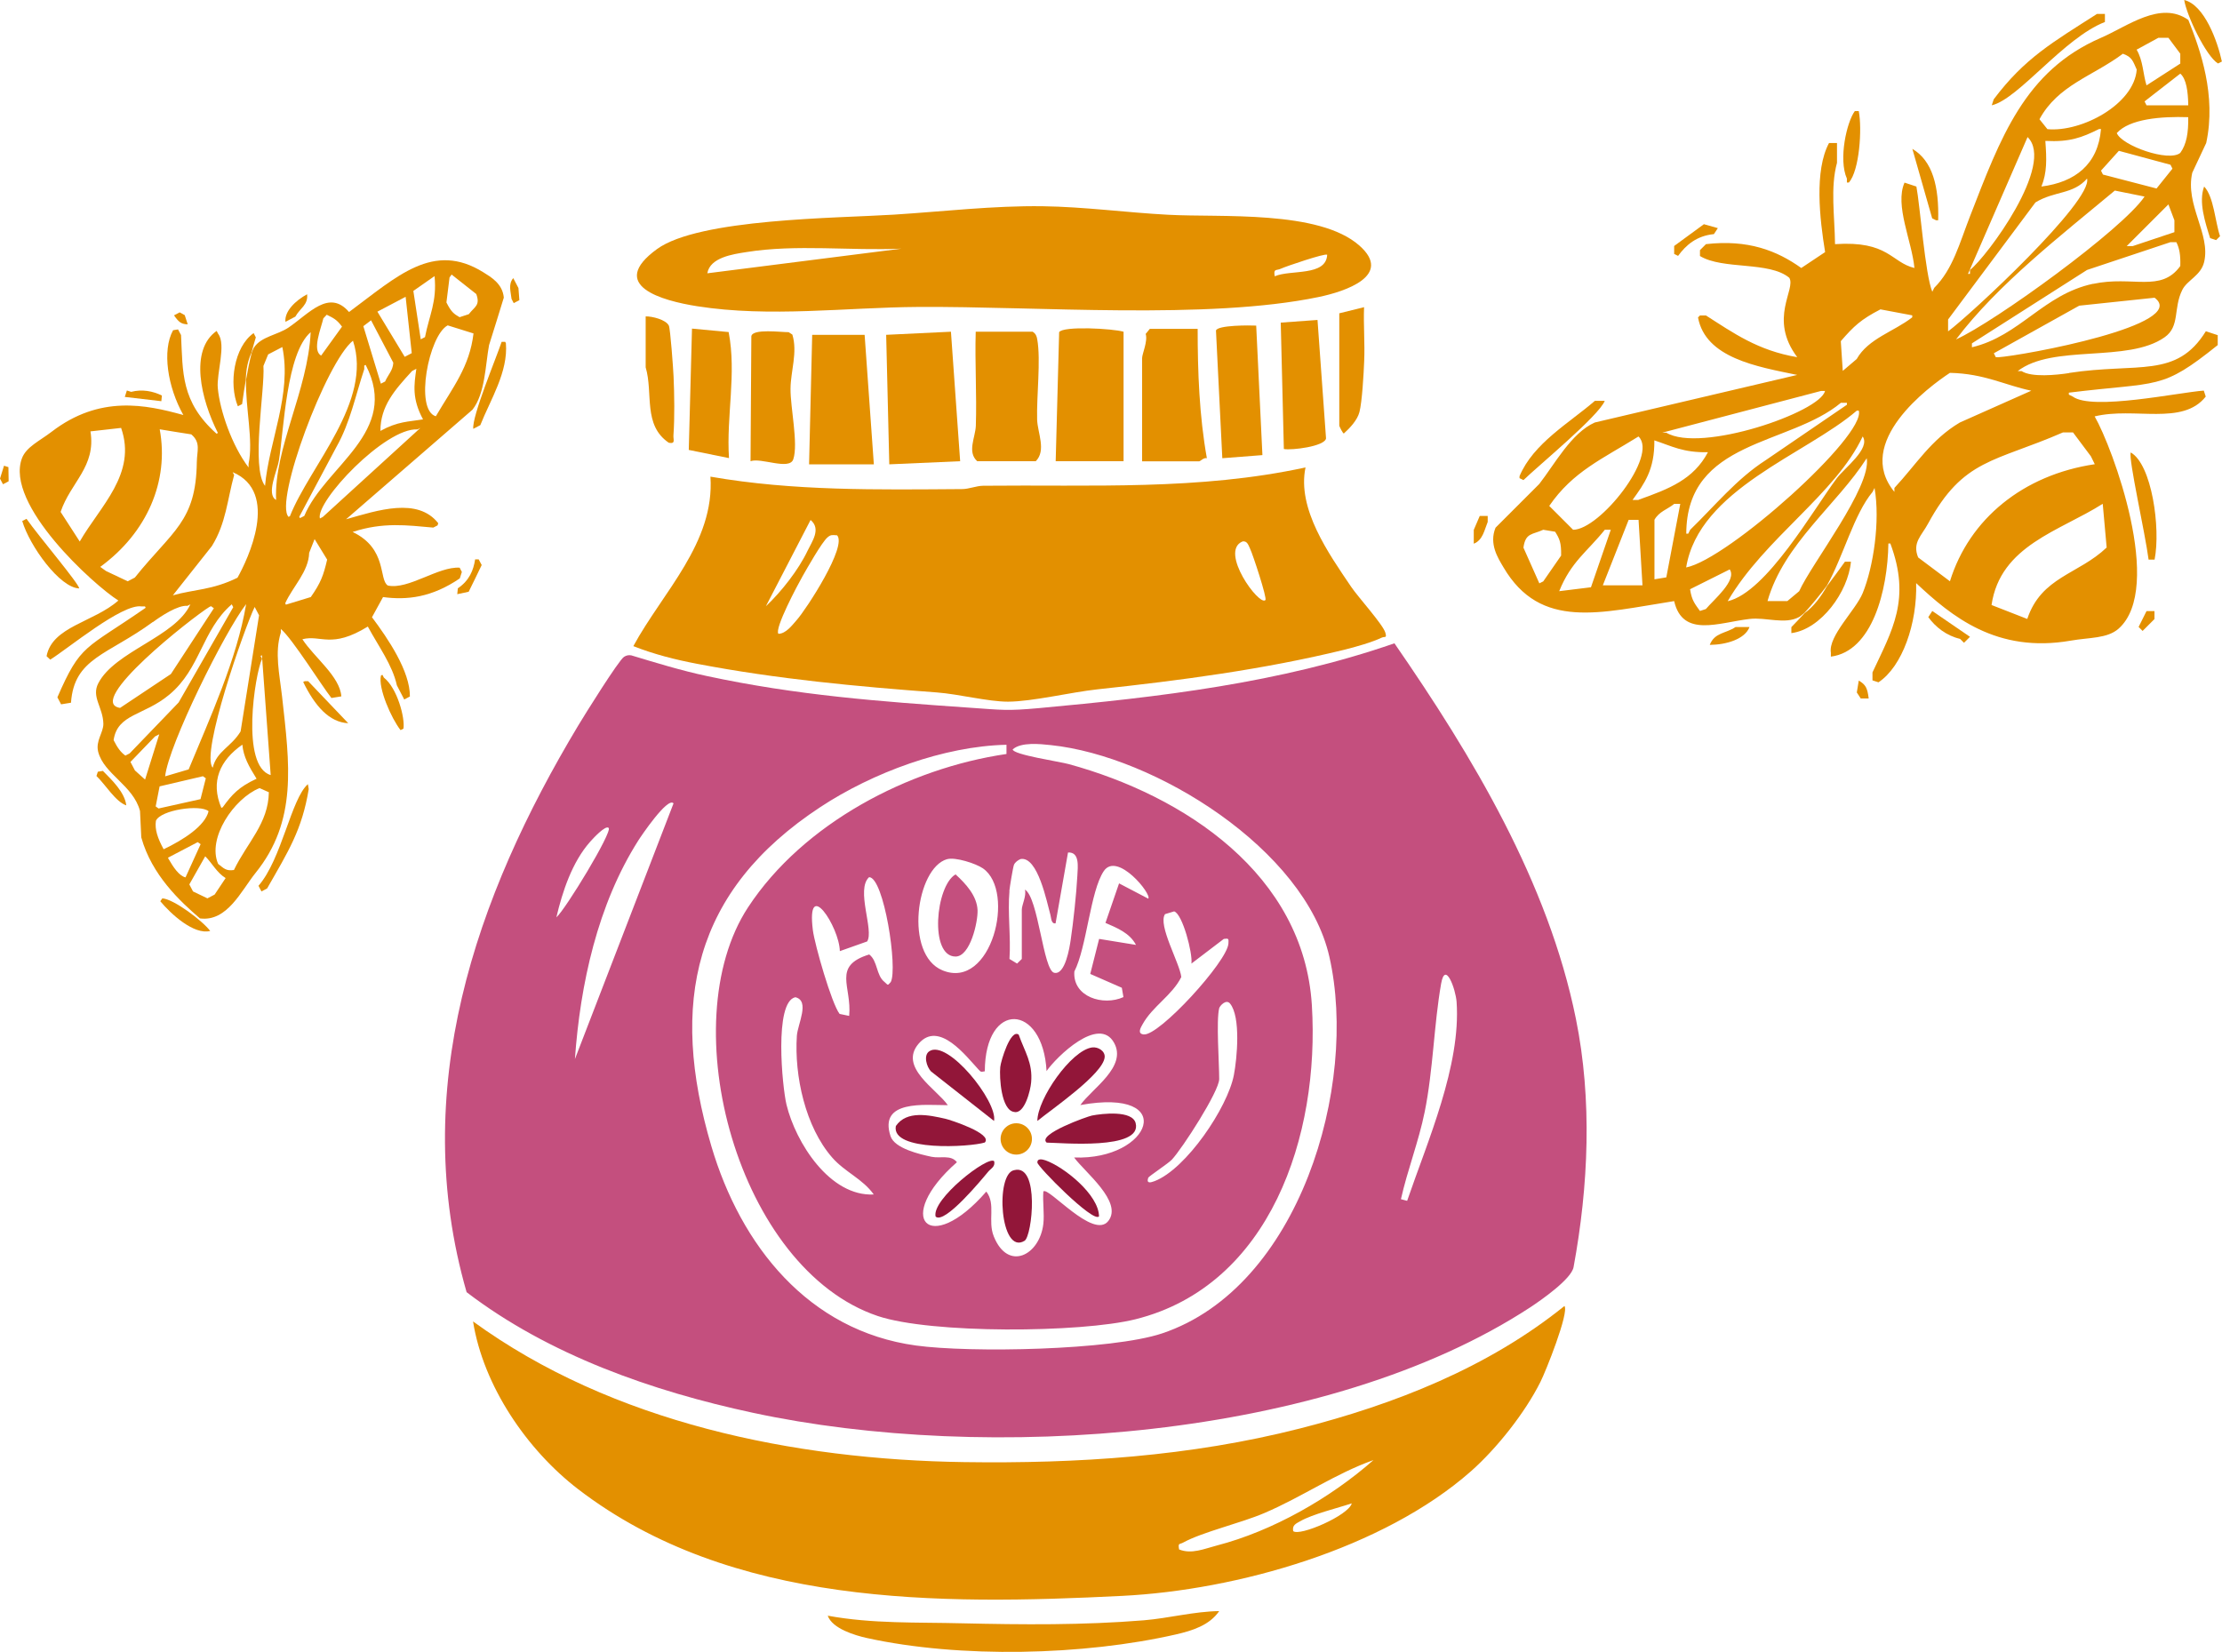 <?xml version="1.0" encoding="UTF-8"?><svg id="Layer_1" xmlns="http://www.w3.org/2000/svg" viewBox="0 0 192.82 143.37"><defs><style>.cls-1{fill-rule:evenodd;}.cls-1,.cls-2{fill:#e39000;}.cls-1,.cls-2,.cls-3,.cls-4{stroke-width:0px;}.cls-3{fill:#c44f7e;}.cls-4{fill:#921639;}</style></defs><path class="cls-3" d="m121.01,55.84c6.77,9.8,13.34,20.73,15.74,32.57,1.43,7.03,1.1,14.53-.2,21.57-.19,1.03-2.78,2.84-3.75,3.48-17.68,11.57-47.27,13.5-67.46,9.16-8.73-1.87-17.72-5.02-24.85-10.47-5.04-17.52.71-34.24,9.7-49.2.52-.87,3.5-5.65,3.96-5.94.2-.13.4-.17.63-.13,2.16.65,4.33,1.32,6.54,1.79,7.82,1.68,14.98,2.21,22.92,2.76,2.76.19,3.14.28,5.91.03,10.45-.96,20.89-2.17,30.84-5.62Zm-33.67,8.8c-5.44.12-11.61,2.42-16.14,5.4-11.05,7.26-13.14,17.02-9.47,29.44,2.55,8.63,8.42,16.02,17.75,17.3,4.72.65,16.96.42,21.36-1.05,11.92-3.99,17.06-21.49,14.52-32.69-2.11-9.33-15.14-17.43-24.17-18.37-.94-.1-2.58-.28-3.31.37,0,.46,4.08,1.06,4.87,1.28,10.05,2.75,20.39,9.58,21.09,20.92s-3.62,24.34-15.3,27.26c-4.77,1.19-17.76,1.27-22.37-.28-12.12-4.08-17.89-25.36-11.25-35.48,4.78-7.28,13.92-12.06,22.42-13.3v-.8Zm-28.9,5.08c-.51-.57-2.85,2.91-3.05,3.23-3.53,5.56-5.04,12.47-5.5,18.97l8.56-22.2Zm-5.62,2.14c-.26-.29-1.4.96-1.61,1.2-1.56,1.76-2.4,4.31-2.93,6.56.79-.68,4.87-7.4,4.54-7.76Zm34.78,5.48c-.17,1.88.13,3.98,0,5.89l.66.4.41-.4v-4.28c0-.41.42-1.2.27-1.74,1.17.68,1.58,7,2.54,7.22s1.34-2.22,1.43-2.84c.23-1.53.5-4.04.58-5.58.04-.78.22-2.08-.81-2.02l-1.08,6.15c-.39.06-.37-.47-.45-.75-.29-1.01-1.08-5.11-2.59-4.83-.22.09-.48.28-.57.5-.08.19-.37,1.93-.4,2.27Zm-5.42-2.77c-2.68.77-3.73,8.28-.39,9.65,4.25,1.75,6.38-6.85,3.51-8.85-.62-.43-2.4-1-3.11-.8Zm17.46,3.43c.37-.34-2.69-4.14-3.86-2.39s-1.47,6.59-2.55,8.71c-.16,2.21,2.51,3.02,4.26,2.22l-.14-.81-2.74-1.2.77-3.04,3.2.52c-.55-1.04-1.64-1.47-2.65-1.91l1.18-3.43,2.54,1.33Zm-25.95,10.17c.25-2.55-1.51-4.33,1.74-5.33.75.57.59,1.82,1.33,2.39.29.23.23.38.54,0,.62-1.16-.59-9.08-1.88-9.1-1.18,1.08.45,4.61-.17,5.58l-2.37.84c-.04-2.1-2.93-6.53-2.34-1.81.16,1.25,1.63,6.38,2.32,7.26l.82.17Zm29.7-4.55c.12-.87-.77-4.3-1.5-4.52l-.79.24c-.65.94,1.29,4.28,1.41,5.46-.79,1.59-2.5,2.54-3.36,4.1-.15.27-.49.81.09.88,1.33.17,7.28-6.35,7.36-7.89.02-.42.04-.46-.4-.4l-2.81,2.14Zm18.72,20.6c1.76-5.15,4.68-11.73,4.29-17.27-.08-1.09-.98-3.61-1.34-1.59-.63,3.58-.69,7.51-1.43,11.15-.52,2.57-1.49,5.02-2.06,7.57l.53.14Zm-46.28-.54c-.97-1.37-2.51-1.95-3.61-3.21-2.33-2.66-3.3-7.1-3.07-10.57.07-1.02,1.16-3.04-.13-3.35-1.87.4-1.13,7.84-.77,9.32.79,3.28,3.76,8.01,7.59,7.8Zm29.97-16.18c-.27,1.06,0,4.74,0,6.15,0,1.07-3.21,6.04-4.11,7-.31.33-2.01,1.45-2.05,1.57-.18.55.23.41.56.29,2.74-1.06,6.32-6.37,6.87-9.19.28-1.44.62-5.06-.33-6.22-.34-.41-.88.19-.94.4Zm-14.98,5.48c-.31-5.92-5.34-6.16-5.36,0-.37.07-.34.06-.56-.17-1.04-1.11-3.42-4.28-5.18-2.23s1.56,3.94,2.53,5.34c-2,0-6.02-.49-4.97,2.69.35,1.07,2.53,1.57,3.56,1.79.78.16,1.68-.2,2.2.47-5.54,4.86-2.42,8.27,2.55,2.55.85,1.09.1,2.53.65,3.89,1.24,3.08,3.99,1.63,4.3-1.09.1-.89-.07-1.9,0-2.81.41-.47,4.35,4.22,5.64,2.56s-2.07-4.26-2.97-5.51c6.71.26,9.09-6.1.54-4.55,1.02-1.44,4.08-3.32,2.93-5.4-1.31-2.39-4.99,1.2-5.87,2.46Z"/><path class="cls-2" d="m127.64,127.7c-7.62,6.71-20.26,10.31-30.26,10.81-15.93.8-33.94.92-47.21-9.26-4.44-3.41-8.23-8.96-9.12-14.56,12.08,8.79,27.85,12,42.63,12.21,9.84.14,19.6-.49,29.13-2.92,8.2-2.09,16.32-5.28,22.95-10.63.42.57-1.64,5.72-2.09,6.6-1.34,2.68-3.79,5.77-6.03,7.75Zm-8.47-.97c-3.29,1.17-6.19,3.2-9.45,4.59-2.05.88-5.37,1.64-7.06,2.57-.31.17-.45,0-.34.59,1.08.44,2.19-.06,3.27-.34,4.86-1.26,9.87-4.13,13.59-7.41Zm-1.87,3.75c-1.25.42-3.39.93-4.47,1.55-.37.21-.71.34-.61.86.56.48,4.81-1.37,5.08-2.4Z"/><path class="cls-2" d="m113.29,40.57c-.75,3.59,2.01,7.48,3.96,10.36.6.89,2.78,3.29,2.97,3.99.14.5-.04.3-.31.42-.83.4-2.31.82-3.24,1.05-7.03,1.72-14.26,2.67-21.44,3.44-2.31.25-5.62,1.06-7.76,1.07-1.73,0-4.29-.66-6.16-.8-7-.52-13.87-1.16-20.79-2.48-1.9-.36-3.76-.83-5.56-1.54,2.54-4.68,7.08-8.98,6.69-14.71,7.21,1.26,14.51,1.13,21.82,1.08.63,0,1.22-.28,1.85-.29,9.4-.1,18.72.42,27.97-1.59Zm-46.82,12.04c1.34-1.26,2.83-3.16,3.61-4.81.38-.8,1.2-1.89.26-2.67l-3.88,7.49Zm6.15-6.15c-.37-.02-.51-.08-.81.18-.5.43-1.76,2.66-2.17,3.38s-2.46,4.56-2.09,4.99c.66-.01,1.2-.76,1.6-1.21.83-.94,4.41-6.43,3.48-7.35Zm37.19,5.62c.16-.17-1.1-3.98-1.32-4.43-.14-.29-.25-.75-.68-.65-2.03.87,1.48,5.65,2,5.08Z"/><path class="cls-2" d="m90.5,17.9c3.6.05,7.27.55,10.87.74,4.58.25,13.08-.43,16.59,2.67,2.95,2.6-1.21,3.99-3.54,4.47-9.62,2-24.5.79-34.73.86-6.29.04-12.89.93-19.18-.06-3.06-.48-7.84-1.8-3.5-4.96,3.65-2.66,15.66-2.68,20.55-2.99,4.27-.27,8.64-.79,12.93-.73Zm-12.26,3.68c-4.38.2-9.16-.4-13.48.3-1.14.18-3.15.46-3.38,1.84l16.85-2.14Zm36.92.53c-.16-.15-3.55,1-4.01,1.21-.4.19-.66-.04-.53.66,1.36-.6,4.46.03,4.55-1.87Z"/><path class="cls-2" d="m97.5,28.79v11.24h-5.89l.3-11.2c.35-.56,4.7-.31,5.58-.04Z"/><polygon class="cls-2" points="82.52 28.79 83.32 40.03 77.17 40.3 76.9 29.06 82.52 28.79"/><path class="cls-2" d="m105.8,139.83c-.85,1.24-2.35,1.7-3.73,2.02-8.02,1.84-18.78,2.09-26.83.32-1.05-.23-3.02-.82-3.41-1.94,3.87.71,7.73.56,11.65.66,5.27.12,10.47.17,15.77-.26,2.18-.18,4.36-.77,6.56-.8Z"/><path class="cls-2" d="m84.66,28.79h4.95c.27.17.35.37.4.67.32,1.77-.07,4.97-.01,6.97.04,1.14.81,2.67-.12,3.6h-5.08c-.89-.81-.16-2.06-.12-3.07.09-2.72-.09-5.46-.01-8.17Z"/><path class="cls-2" d="m103.93,28.53c0,3.75.14,7.55.8,11.24-.27-.08-.57.27-.67.27h-4.95v-8.96c0-.37.51-1.46.31-2.1l.36-.44h4.15Z"/><polygon class="cls-2" points="75.03 29.06 75.83 40.3 70.21 40.3 70.48 29.06 75.03 29.06"/><path class="cls-2" d="m65.13,40.03l.07-10.85c.12-.68,2.6-.34,3.24-.35l.32.21c.47,1.54-.15,3.19-.16,4.69-.02,1.63.69,4.78.24,6.13-.33.99-2.82-.17-3.71.17Z"/><path class="cls-2" d="m109.01,28.26l.54,11.24-3.48.27-.55-11.08c.13-.48,2.95-.46,3.5-.43Z"/><path class="cls-2" d="m114.33,27.76l.74,10.29c-.11.7-3.01,1.05-3.66.92l-.27-10.97,3.18-.23Z"/><path class="cls-2" d="m63.23,28.82c.7,3.63-.21,7.28.03,10.94l-3.49-.71.28-10.53,3.18.3Z"/><path class="cls-2" d="m56.03,27.46c.57-.01,1.75.28,2.01.8.13.25.38,3.73.41,4.41.07,1.53.1,3.58-.01,5.1-.03.4.21.77-.4.66-2.27-1.54-1.34-4.28-2.01-6.55v-4.41Z"/><path class="cls-2" d="m116.23,27.19l2.14-.53c-.06,1.56.08,3.14.01,4.69-.04,1.06-.18,3.52-.41,4.41-.18.7-.82,1.38-1.35,1.86-.08.04-.4-.63-.4-.67v-9.77Z"/><path class="cls-4" d="m85.46,99.16c-1.26.4-8.15.81-7.72-1.43.94-1.38,2.88-.95,4.3-.63.37.08,4.14,1.29,3.42,2.06Z"/><path class="cls-4" d="m90.82,99.16c-.83-.71,3.56-2.27,3.94-2.34.87-.17,3.5-.48,3.79.66.6,2.37-6.54,1.7-7.73,1.69Z"/><path class="cls-4" d="m88.4,89.8c.53,1.5,1.23,2.44,1.08,4.14-.06.71-.57,2.77-1.47,2.57-1.13-.14-1.3-3-1.21-3.9.05-.52.89-3.34,1.6-2.81Z"/><path class="cls-4" d="m90.02,97.29c0-1.91,2.93-6.13,4.75-6.38.52-.07,1.14.31,1.09.85-.13,1.46-4.59,4.51-5.84,5.53Z"/><path class="cls-4" d="m86.26,97.29l-5.47-4.3c-.38-.4-.67-1.38-.16-1.74,1.57-1.11,5.96,4.35,5.63,6.04Z"/><path class="cls-4" d="m88.91,107.69c-2.13,1.31-2.57-5.84-.9-6.13,2.24-.58,1.56,5.73.9,6.13Z"/><path class="cls-4" d="m95.36,105.58c-.52.55-5.32-4.32-5.34-4.68s.39-.3.71-.19c1.59.56,4.63,2.98,4.64,4.87Z"/><path class="cls-4" d="m86.27,100.77c.12.5-.28.63-.53.94-.5.6-3.78,4.6-4.55,3.88-.37-1.5,4.54-5.31,5.08-4.81Z"/><circle class="cls-2" cx="88.19" cy="98.85" r="1.36"/><path class="cls-3" d="m82.92,75.89c.88.8,1.86,1.86,1.91,3.11.04,1-.63,4.02-1.91,4.02-2.29,0-1.73-6.14,0-7.13Z"/><path class="cls-1" d="m192.47,5.51c.11-.06.23-.11.34-.17-.38-1.77-1.52-4.92-3.27-5.34.22,1.36,1.88,4.85,2.93,5.51Z"/><path class="cls-1" d="m179.56,32.38c-1.12.17-3.25.39-4.13-.17h-.34c3.06-2.37,9.54-.69,12.74-2.93,1.37-.95.74-2.52,1.55-4.13.43-.85,1.61-1.23,1.89-2.41.58-2.44-1.67-4.95-1.03-7.75.4-.86.8-1.72,1.21-2.58.89-4.12-.5-8.06-1.55-10.68-2.42-1.71-5.3.57-7.58,1.55-6.64,2.87-8.72,8.69-11.37,15.5-.91,2.34-1.49,4.6-3.1,6.2-.06.11-.11.23-.17.34-.62-1.48-1.07-7.55-1.38-9.13-.34-.11-.69-.23-1.03-.34-.87,1.97.64,5.07.86,7.41-2.03-.49-2.24-2.38-6.89-2.07-.03-2.46-.42-4.89.17-7.06v-1.72c-.23,0-.46,0-.69,0-1.29,2.4-.81,6.6-.34,9.47-.69.46-1.38.92-2.07,1.38-2.11-1.51-4.63-2.49-8.27-2.07l-.52.52v.34c0,.06,0,.11,0,.17,1.98,1.21,6.02.44,7.75,1.89.61,1-1.83,3.53.69,6.89-3.41-.57-5.54-2.1-7.92-3.62h-.52c-.06.06-.11.11-.17.17.65,3.52,5.11,4.27,8.61,4.99-5.86,1.38-11.71,2.76-17.57,4.13-2.04.91-3.49,3.64-4.82,5.34-1.26,1.26-2.53,2.53-3.79,3.79-.58,1.41.21,2.63.69,3.44,3.22,5.48,8.41,3.93,14.81,2.93.74,3.21,3.88,1.86,6.54,1.55,1.45-.17,3.06.51,4.31-.17.17-.1.31-.25.47-.37.69-.76,1.31-1.53,1.93-2.34,1.46-2.62,2.34-6.19,3.97-8.15.06-.11.11-.23.17-.34.5,2.88-.1,6.86-1.03,9.13-.61,1.48-3,3.72-2.76,5.17v.34c3.59-.46,4.93-5.74,4.99-9.82h.17c1.81,4.84.16,7.53-1.55,11.19v.69c.17.06.34.11.52.17,2.08-1.38,3.37-5.13,3.27-8.61,3.06,2.87,6.97,6.12,13.43,4.99,1.59-.28,3.15-.17,4.13-1.03,4-3.53-.52-15.75-2.07-18.43,3.45-.84,7.62.84,9.64-1.72-.06-.17-.11-.34-.17-.52-2.17.16-9.68,1.76-11.37.52-.11-.06-.23-.11-.34-.17v-.17c7.92-.98,7.97-.16,12.92-4.13v-.69c0-.06,0-.11,0-.17l-1.03-.34c-2.56,4.13-5.87,2.7-11.88,3.62Zm-6.2-1.38h-.17c-.06-.11-.11-.23-.17-.34,2.47-1.38,4.94-2.76,7.41-4.13,2.18-.23,4.36-.46,6.54-.69,3.12,2.33-11.38,5.03-13.61,5.17Zm8.27-6.37c-4.31.92-6.35,4.53-10.51,5.51v-.34c3.33-2.12,6.66-4.25,9.99-6.37,2.41-.8,4.82-1.61,7.23-2.41h.52c.27.54.37,1.11.34,2.07-1.69,2.34-4.13.81-7.58,1.55Zm-4.13-12.4c2.1.11,3.14-.28,4.65-1.03h.17c-.25,3.07-2.26,4.62-5.17,4.99.49-1.21.46-2.36.34-3.96Zm6.37.86c1.49.4,2.99.8,4.48,1.21.06.11.11.23.17.34-.46.57-.92,1.15-1.38,1.72-1.55-.4-3.1-.8-4.65-1.21-.06-.11-.11-.23-.17-.34.52-.57,1.03-1.15,1.55-1.72Zm4.82,6.03v1.03c-1.21.4-2.41.8-3.62,1.21h-.52c1.21-1.21,2.41-2.41,3.62-3.62.17.46.34.92.52,1.38Zm-5.17-2.58c.86.17,1.72.34,2.58.52-1.9,2.84-12.97,10.86-16.36,12.4,3.61-4.78,9.18-9.08,13.78-12.92Zm5.68-3.27c-.99.82-5.08-.63-5.51-1.72,1.1-1.23,3.84-1.46,6.2-1.38.02,1.35-.14,2.34-.69,3.1Zm.69-4.13c-1.21,0-2.41,0-3.62,0-.06-.11-.11-.23-.17-.34,1.03-.8,2.07-1.61,3.1-2.41.55.47.66,1.63.69,2.58v.17Zm-2.58-5.86h.86c.34.46.69.92,1.03,1.38,0,.29,0,.57,0,.86-.98.63-1.95,1.26-2.93,1.89-.31-1-.29-2.14-.86-3.1.63-.34,1.26-.69,1.89-1.03Zm-3.1,1.38c.82.29.88.65,1.21,1.38-.22,3-4.77,5.45-7.75,5.17-.23-.29-.46-.57-.69-.86,1.61-2.97,4.62-3.73,7.23-5.68Zm-8.27,7.23c2.46,2.35-3.55,10.43-4.99,11.54v.34h-.17c1.72-3.96,3.44-7.92,5.17-11.88Zm-6.89,15.84c2.53-3.39,5.05-6.77,7.58-10.16,1.67-1.02,3.26-.67,4.48-2.07.51,1.94-10.12,11.83-12.06,13.26v-1.03Zm-9.3,7.23h.52v.17c-2.35,1.61-4.71,3.21-7.06,4.82-2.53,1.63-4.43,3.99-6.54,6.03-.06.11-.11.23-.17.34h-.17c.02-8.18,8.93-7.61,13.43-11.37Zm-1.72-1.03h.34c-.4,1.84-10.8,5.42-13.78,3.62h-.34c4.59-1.21,9.19-2.41,13.78-3.62Zm-15.84,3.96c1.73,1.67-3.37,8.09-5.68,8.09-.69-.69-1.38-1.38-2.07-2.07,2.05-2.99,4.62-4.08,7.75-6.03Zm-8.61,12.74c-.46-1.03-.92-2.07-1.38-3.1.18-1.3.76-1.11,1.72-1.55.34.06.69.11,1.03.17.38.61.54.93.52,2.07-.52.75-1.03,1.49-1.55,2.24-.11.06-.23.11-.34.17Zm1.72.69c1.03-2.57,2.45-3.45,3.96-5.34h.52c-.57,1.66-1.15,3.33-1.72,4.99-.92.11-1.84.23-2.76.34Zm3.79-.52c.75-1.89,1.49-3.79,2.24-5.68.29,0,.57,0,.86,0,.11,1.89.23,3.79.34,5.68-1.15,0-2.3,0-3.44,0Zm5.51-.69c-.34.06-.69.11-1.03.17,0-1.72,0-3.44,0-5.17.41-.72,1.11-.89,1.72-1.38h.52c-.4,2.12-.8,4.25-1.21,6.37Zm-2.41-6.72h-.52c1.03-1.43,1.92-2.63,1.89-5.17,1.52.5,2.48,1.07,4.65,1.03-1.25,2.36-3.36,3.18-6.03,4.13Zm18.94-7.75h.17c.65,2.16-11.36,12.91-14.98,13.61,1.12-6.8,10.37-9.79,14.81-13.61Zm-13.61,17.39c-.44-.62-.71-.9-.86-1.89,1.15-.57,2.3-1.15,3.44-1.72.65.95-1.39,2.63-2.07,3.44-.17.06-.34.11-.52.17Zm2.41-.86c3.2-5.47,9.36-9.28,11.71-14.29.7,1.05-1.57,2.73-2.24,3.62-2.03,2.7-6.1,9.9-9.47,10.68Zm6.2-.86c-.34.29-.69.57-1.03.86-.57,0-1.15,0-1.72,0,1.42-4.99,6.03-8.36,8.61-12.4.43,2.49-4.8,9.16-5.86,11.54Zm4.99-20.15c-.4.34-.8.69-1.21,1.03-.06-.86-.11-1.72-.17-2.58,1.14-1.32,1.76-1.89,3.44-2.76.92.17,1.84.34,2.76.52v.17c-1.57,1.23-3.82,1.84-4.82,3.62Zm3.27,11.19v.34c-3.53-4.29,2.96-9.11,4.82-10.33,3.02.07,4.75,1.07,7.06,1.55-2.07.92-4.13,1.84-6.2,2.76-2.5,1.48-3.78,3.64-5.68,5.68Zm18.08,1.38c.11,1.26.23,2.53.34,3.79-2.45,2.34-5.66,2.53-6.89,6.2-1.03-.4-2.07-.8-3.1-1.21.76-5.18,5.94-6.42,9.64-8.78Zm-2.58-6.2c.52.69,1.03,1.38,1.55,2.07.11.23.23.46.34.69-6.2.92-10.89,4.74-12.57,10.16-.92-.69-1.84-1.38-2.76-2.07-.52-1.29.29-1.87.86-2.93,3.07-5.66,5.75-5.32,11.71-7.92h.86Z"/><path class="cls-1" d="m182.66,1.21h-.69c-3.84,2.46-6.27,3.83-8.96,7.41-.06.17-.11.34-.17.52,2.32-.54,6.28-5.87,9.82-7.23v-.69Z"/><path class="cls-1" d="m160.27,15.84h.17c.92-1.03,1.16-4.65.86-6.2h-.34c-.7.93-1.44,4.19-.69,5.86v.34Z"/><path class="cls-1" d="m168.02,19.12h.17c.08-2.89-.47-5.16-2.24-6.2.57,2.01,1.15,4.02,1.72,6.03.11.06.23.11.34.17Z"/><path class="cls-1" d="m191.79,20.67c.17.06.34.11.52.17l.34-.34c-.42-1.22-.54-3.44-1.38-4.31-.5,1.33.09,3.11.52,4.48Z"/><path class="cls-1" d="m148.73,20.32c.11-.17.23-.34.34-.52-.4-.11-.8-.23-1.21-.34-.86.63-1.72,1.26-2.58,1.89v.69c.11.06.23.11.34.17.69-.95,1.61-1.74,3.1-1.89Z"/><path class="cls-1" d="m139.26,34.79h-.86c-2.22,1.92-5.34,3.68-6.54,6.54v.17c.11.06.23.11.34.17,1.28-1.24,6.59-5.62,7.06-6.89Z"/><path class="cls-1" d="m184.9,39.27c-.21.55,1.25,6.98,1.55,9.3h.52c.54-2.73-.24-8.27-2.07-9.3Z"/><path class="cls-1" d="m127.89,45.98c0,.4,0,.8,0,1.21.79-.32.91-1.16,1.21-1.89v-.52h-.69c-.17.4-.34.8-.52,1.21Z"/><path class="cls-1" d="m156.61,53.2c-.36.4-.74.8-1.16,1.23v.52c2.57-.33,4.93-3.59,5.17-6.2h-.52c-.56.78-1.06,1.47-1.56,2.12-.54.96-1.16,1.77-1.93,2.34Z"/><path class="cls-1" d="m167.33,53.56c.63.86,1.56,1.61,2.76,1.89.11.11.23.23.34.34.17-.17.34-.34.52-.52-1.09-.75-2.18-1.49-3.27-2.24-.11.17-.23.34-.34.52Z"/><path class="cls-1" d="m185.59,54.42c.11.11.23.23.34.34.34-.34.69-.69,1.03-1.03v-.69h-.69c-.23.46-.46.92-.69,1.38Z"/><path class="cls-1" d="m148.38,55.97c1.41-.01,3.04-.49,3.44-1.55-.4,0-.8,0-1.21,0-.87.58-1.82.47-2.24,1.55Z"/><path class="cls-1" d="m161.3,59.07c-.06.34-.11.69-.17,1.03.11.17.23.34.34.52.23,0,.46,0,.69,0-.11-.88-.24-1.19-.86-1.55Z"/><path class="cls-1" d="m14.09,77.97c-.06.08-.12.17-.18.25.93,1.12,2.92,2.94,4.33,2.58-.66-.88-3.15-2.76-4.15-2.83Z"/><path class="cls-1" d="m13.26,54c.73-.54,2.17-1.49,3.01-1.42l.25-.13c-1.29,2.83-6.54,4.06-7.99,6.85-.62,1.19.41,2.08.44,3.52.01.76-.69,1.48-.45,2.43.5,1.95,3.04,2.9,3.63,5.14.04.76.07,1.53.11,2.29.91,3.27,3.37,5.55,5.09,7.03,2.36.31,3.57-2.38,4.82-3.94,3.66-4.53,2.96-9.45,2.31-15.29-.23-2.01-.66-3.83-.11-5.58,0-.1,0-.21,0-.31.99.82,3.58,4.98,4.39,5.99.29-.05.58-.09.86-.14-.12-1.73-2.35-3.38-3.38-4.96,1.63-.41,2.49.86,5.68-1.1.94,1.74,2.13,3.33,2.52,5.1l.64,1.23.49-.26c.02-2.19-1.89-5.01-3.29-6.88.32-.58.64-1.17.96-1.75,2.07.28,4.23.04,6.66-1.62l.18-.56-.13-.25-.06-.12c-1.86-.12-4.45,1.93-6.23,1.55-.81-.49-.02-3.2-3.06-4.65,2.64-.87,4.73-.58,7-.38l.37-.19c.02-.06.04-.12.06-.19-1.78-2.27-5.24-1.13-8-.34,3.66-3.17,7.32-6.34,10.97-9.51,1.11-1.41,1.12-3.9,1.44-5.61.43-1.37.86-2.74,1.28-4.12-.11-1.22-1.13-1.79-1.78-2.2-4.34-2.7-7.46.34-11.65,3.45-1.73-2.01-3.46.12-5.24,1.34-.97.66-2.37.78-3,1.73-.09.13-.13.29-.2.44-.21.8-.36,1.58-.5,2.38-.06,2.41.65,5.28.22,7.29,0,.1,0,.21,0,.31-1.43-1.87-2.49-4.92-2.67-6.89-.12-1.28.75-3.77.03-4.71l-.13-.25c-2.38,1.67-1.37,5.93.11,8.86l-.12.06c-3.1-2.77-2.92-5.31-3.08-8.56l-.26-.49c-.14.02-.29.05-.43.07-.97,1.76-.48,4.92.89,7.36-3.25-.9-7.25-1.76-11.44,1.46-1.03.79-2.18,1.3-2.56,2.28-1.53,4.01,6.25,11.03,8.36,12.36-2.14,1.89-5.74,2.25-6.23,4.83.11.1.21.2.32.3,1.49-.92,6.24-4.87,7.91-4.62.1,0,.21,0,.31,0l.06.12c-5.28,3.66-5.62,3.09-7.66,7.77l.26.49.06.12.86-.14c.28-3.9,3.17-4.12,7.12-7.02Zm4.93-1.33l.12-.06c.08.06.17.12.25.18-1.24,1.9-2.49,3.81-3.73,5.71-1.47.98-2.94,1.96-4.41,2.94-3.1-.49,6.23-7.83,7.76-8.77Zm-3.51,7.63c2.73-2.26,2.83-5.6,5.43-7.85l.13.25c-1.58,2.76-3.16,5.52-4.74,8.27-1.42,1.47-2.84,2.95-4.25,4.42l-.37.19c-.39-.28-.68-.66-1.02-1.34.33-2.3,2.64-2.12,4.82-3.94Zm7.58,7.29c-1.54.71-2.13,1.37-2.93,2.47l-.12.06c-.97-2.28-.12-4.14,1.82-5.49.1,1.05.55,1.86,1.23,2.95Zm-4.86,1.77c-1.21.27-2.43.54-3.64.81-.08-.06-.17-.12-.25-.18.11-.58.23-1.16.34-1.74,1.25-.29,2.51-.59,3.76-.88.08.06.17.12.25.18-.15.6-.31,1.2-.46,1.81Zm-5.69-2.49l-.39-.74c.71-.74,1.42-1.47,2.13-2.21l.37-.19c-.41,1.31-.82,2.62-1.23,3.93-.29-.26-.59-.53-.88-.79Zm4.65-.09c-.68.2-1.36.4-2.03.6.29-2.73,5.19-12.58,7.03-14.95-.79,4.75-3.15,9.9-4.99,14.35Zm-2.83,4.46c.4-.95,3.86-1.45,4.57-.83-.32,1.29-2.19,2.48-3.9,3.3-.52-.96-.78-1.72-.67-2.47Zm1.05,3.2c.86-.45,1.72-.9,2.58-1.35.08.06.17.12.25.18-.44.96-.87,1.92-1.31,2.88-.57-.13-1.08-.92-1.46-1.58l-.06-.12Zm4.03,3.21l-.61.32c-.42-.2-.83-.4-1.25-.6l-.32-.61c.46-.81.92-1.63,1.38-2.44.6.6,1,1.42,1.77,1.89-.32.48-.64.96-.96,1.44Zm1.69-2.14c-.69.1-.87-.14-1.37-.53-.97-2.22,1.36-5.67,3.59-6.58.27.12.54.24.81.36-.04,2.72-1.89,4.38-3.03,6.75Zm3.19-8.24c-2.63-.76-1.37-8.76-.75-10.09l-.13-.25.12-.06c.25,3.47.51,6.93.76,10.4Zm-1.01-13.86c-.53,3.36-1.07,6.71-1.6,10.07-.81,1.35-2.07,1.7-2.42,3.15-1.09-1.19,2.79-12.21,3.64-13.95l.39.74Zm3.92-8.63l-.37.19-.06-.12c1.08-2.02,2.15-4.05,3.23-6.07,1.19-2.1,1.66-4.5,2.41-6.74,0-.1,0-.21,0-.31l.12-.06c3.04,5.84-3.52,8.76-5.33,13.12Zm1.61.09l-.25.13c-.4-1.46,5.67-7.9,8.47-7.73l.25-.13c-2.82,2.57-5.64,5.15-8.47,7.73Zm9.81-8.74c-1.86-.55-.62-7.02,1.03-7.89.75.23,1.5.47,2.24.7-.34,2.89-1.77,4.64-3.27,7.19Zm1.37-12.3c.71.56,1.43,1.13,2.14,1.69.36.99-.13,1.08-.65,1.75-.27.09-.53.18-.8.26-.5-.29-.73-.46-1.14-1.28.09-.72.18-1.45.27-2.17.06-.08.12-.17.18-.25Zm-1.48.15c.22,2.21-.46,3.37-.83,5.28l-.37.19c-.21-1.4-.43-2.8-.64-4.2.61-.42,1.22-.85,1.83-1.28Zm-2.51,1.78c.18,1.63.35,3.26.53,4.89l-.61.32c-.79-1.31-1.58-2.61-2.37-3.92.82-.43,1.64-.86,2.45-1.29Zm-3.67,2.55c.22-.17.45-.34.67-.51.64,1.23,1.29,2.45,1.93,3.68-.03.67-.46,1.05-.71,1.63l-.37.19c-.51-1.66-1.01-3.33-1.52-4.99Zm4.23,3.89l.37-.19c-.2,1.4-.39,2.59.58,4.39-1.27.21-2.17.16-3.7,1,.01-2.15,1.21-3.52,2.75-5.2Zm-10.6,12.6l-.12.06c-1.27-1.3,3.27-13.45,5.59-15.29,1.74,5.26-3.74,10.85-5.47,15.23Zm3.2-17.48c.55.28.84.38,1.32,1.03-.6.84-1.21,1.68-1.81,2.51-.82-.43,0-2.39.19-3.23.1-.11.2-.21.3-.32Zm-1.4,1.51c-.24,5.09-3.2,10.11-3,14.56-.89-.49.1-2.53.24-3.41.44-2.68.64-9.33,2.76-11.15Zm-4.1,2.93c.14-.33.28-.67.41-1l1.23-.64c.85,4.08-1.17,8.21-1.5,12.05-1.24-1.61,0-8.32-.14-10.41Zm3.97,16.22c.16-.4.32-.79.47-1.19.36.59.73,1.18,1.09,1.78-.32,1.37-.55,2.01-1.42,3.25-.72.22-1.44.44-2.16.66l-.06-.12c.66-1.46,2.03-2.74,2.08-4.38Zm-6.51-6.75l-.13-.25c4.12,1.74,1.3,7.59.42,9.16-2.18,1.08-3.78,1.01-5.61,1.53,1.13-1.43,2.26-2.85,3.39-4.28,1.23-1.99,1.33-4,1.93-6.17Zm-13.4,5.77c-.55-.86-1.11-1.71-1.66-2.57.87-2.58,3.09-3.92,2.59-6.99.89-.1,1.77-.2,2.66-.3,1.39,3.98-1.83,6.8-3.59,9.86Zm4.16,3.45c-.63-.3-1.25-.6-1.88-.89l-.5-.36c4.07-2.97,5.99-7.45,5.16-11.94.91.15,1.82.3,2.74.44.85.72.49,1.44.48,2.41-.07,5.18-2.11,5.94-5.38,10.02l-.61.32Z"/><path class="cls-1" d="m22.69,77.37l.49-.26c1.82-3.19,3.03-5.07,3.61-8.62-.02-.14-.05-.29-.07-.43-1.45,1.25-2.28,6.53-4.29,8.82l.26.49Z"/><path class="cls-1" d="m33.18,58.57l-.12.06c-.27,1.08.91,3.74,1.7,4.74l.25-.13c.15-.92-.54-3.53-1.7-4.43l-.13-.25Z"/><path class="cls-1" d="m26.43,59.13l-.12.06c1.02,2.09,2.26,3.5,3.91,3.58-1.16-1.22-2.32-2.43-3.48-3.65-.1,0-.21,0-.31,0Z"/><path class="cls-1" d="m8.92,66.91c-.14.02-.29.05-.43.07l-.12.37c.75.71,1.67,2.25,2.59,2.55-.14-1.14-1.23-2.18-2.04-3Z"/><path class="cls-1" d="m39.73,51.07c-.02.17-.03.33-.05.5.33-.07.66-.14.99-.21.38-.77.76-1.54,1.13-2.32l-.26-.49c-.1,0-.21,0-.31,0-.14.93-.5,1.84-1.5,2.51Z"/><path class="cls-1" d="m41.07,37.22l.61-.32c.87-2.2,2.43-4.62,2.22-7.11l-.06-.12c-.1,0-.21,0-.31,0-.45,1.36-2.59,6.47-2.46,7.55Z"/><path class="cls-1" d="m6.88,51.08c-.06-.47-3.5-4.51-4.58-6.05l-.37.19c.63,2.15,3.26,5.81,4.95,5.85Z"/><path class="cls-1" d="m44.99,25l-.45-.86c-.45.52-.22,1.17-.15,1.8l.19.37.49-.26c-.03-.35-.05-.7-.08-1.05Z"/><path class="cls-1" d="m21.83,30.59c.11-.42.23-.85.37-1.31l-.19-.37c-1.71,1.2-2.17,4.4-1.37,6.35l.37-.19c.1-.77.21-1.44.32-2.09.02-.88.17-1.69.5-2.38Z"/><path class="cls-1" d="m14.05,34.33c-.77-.38-1.71-.57-2.67-.32l-.37-.12c-.06.19-.12.37-.18.56,1.06.12,2.11.25,3.17.37.02-.17.03-.33.05-.5Z"/><path class="cls-1" d="m.72,40.54c-.12-.04-.25-.08-.37-.12-.12.37-.23.75-.35,1.12l.26.49.49-.26c0-.41-.02-.83-.02-1.24Z"/><path class="cls-1" d="m26.65,25.54c-1,.54-1.98,1.48-1.88,2.39l.86-.45c.4-.73,1.12-1.01,1.02-1.94Z"/><path class="cls-1" d="m16.29,28.15c-.09-.27-.18-.53-.26-.8-.15-.08-.29-.16-.44-.24l-.49.26c.41.58.61.76,1.19.78Z"/></svg>
